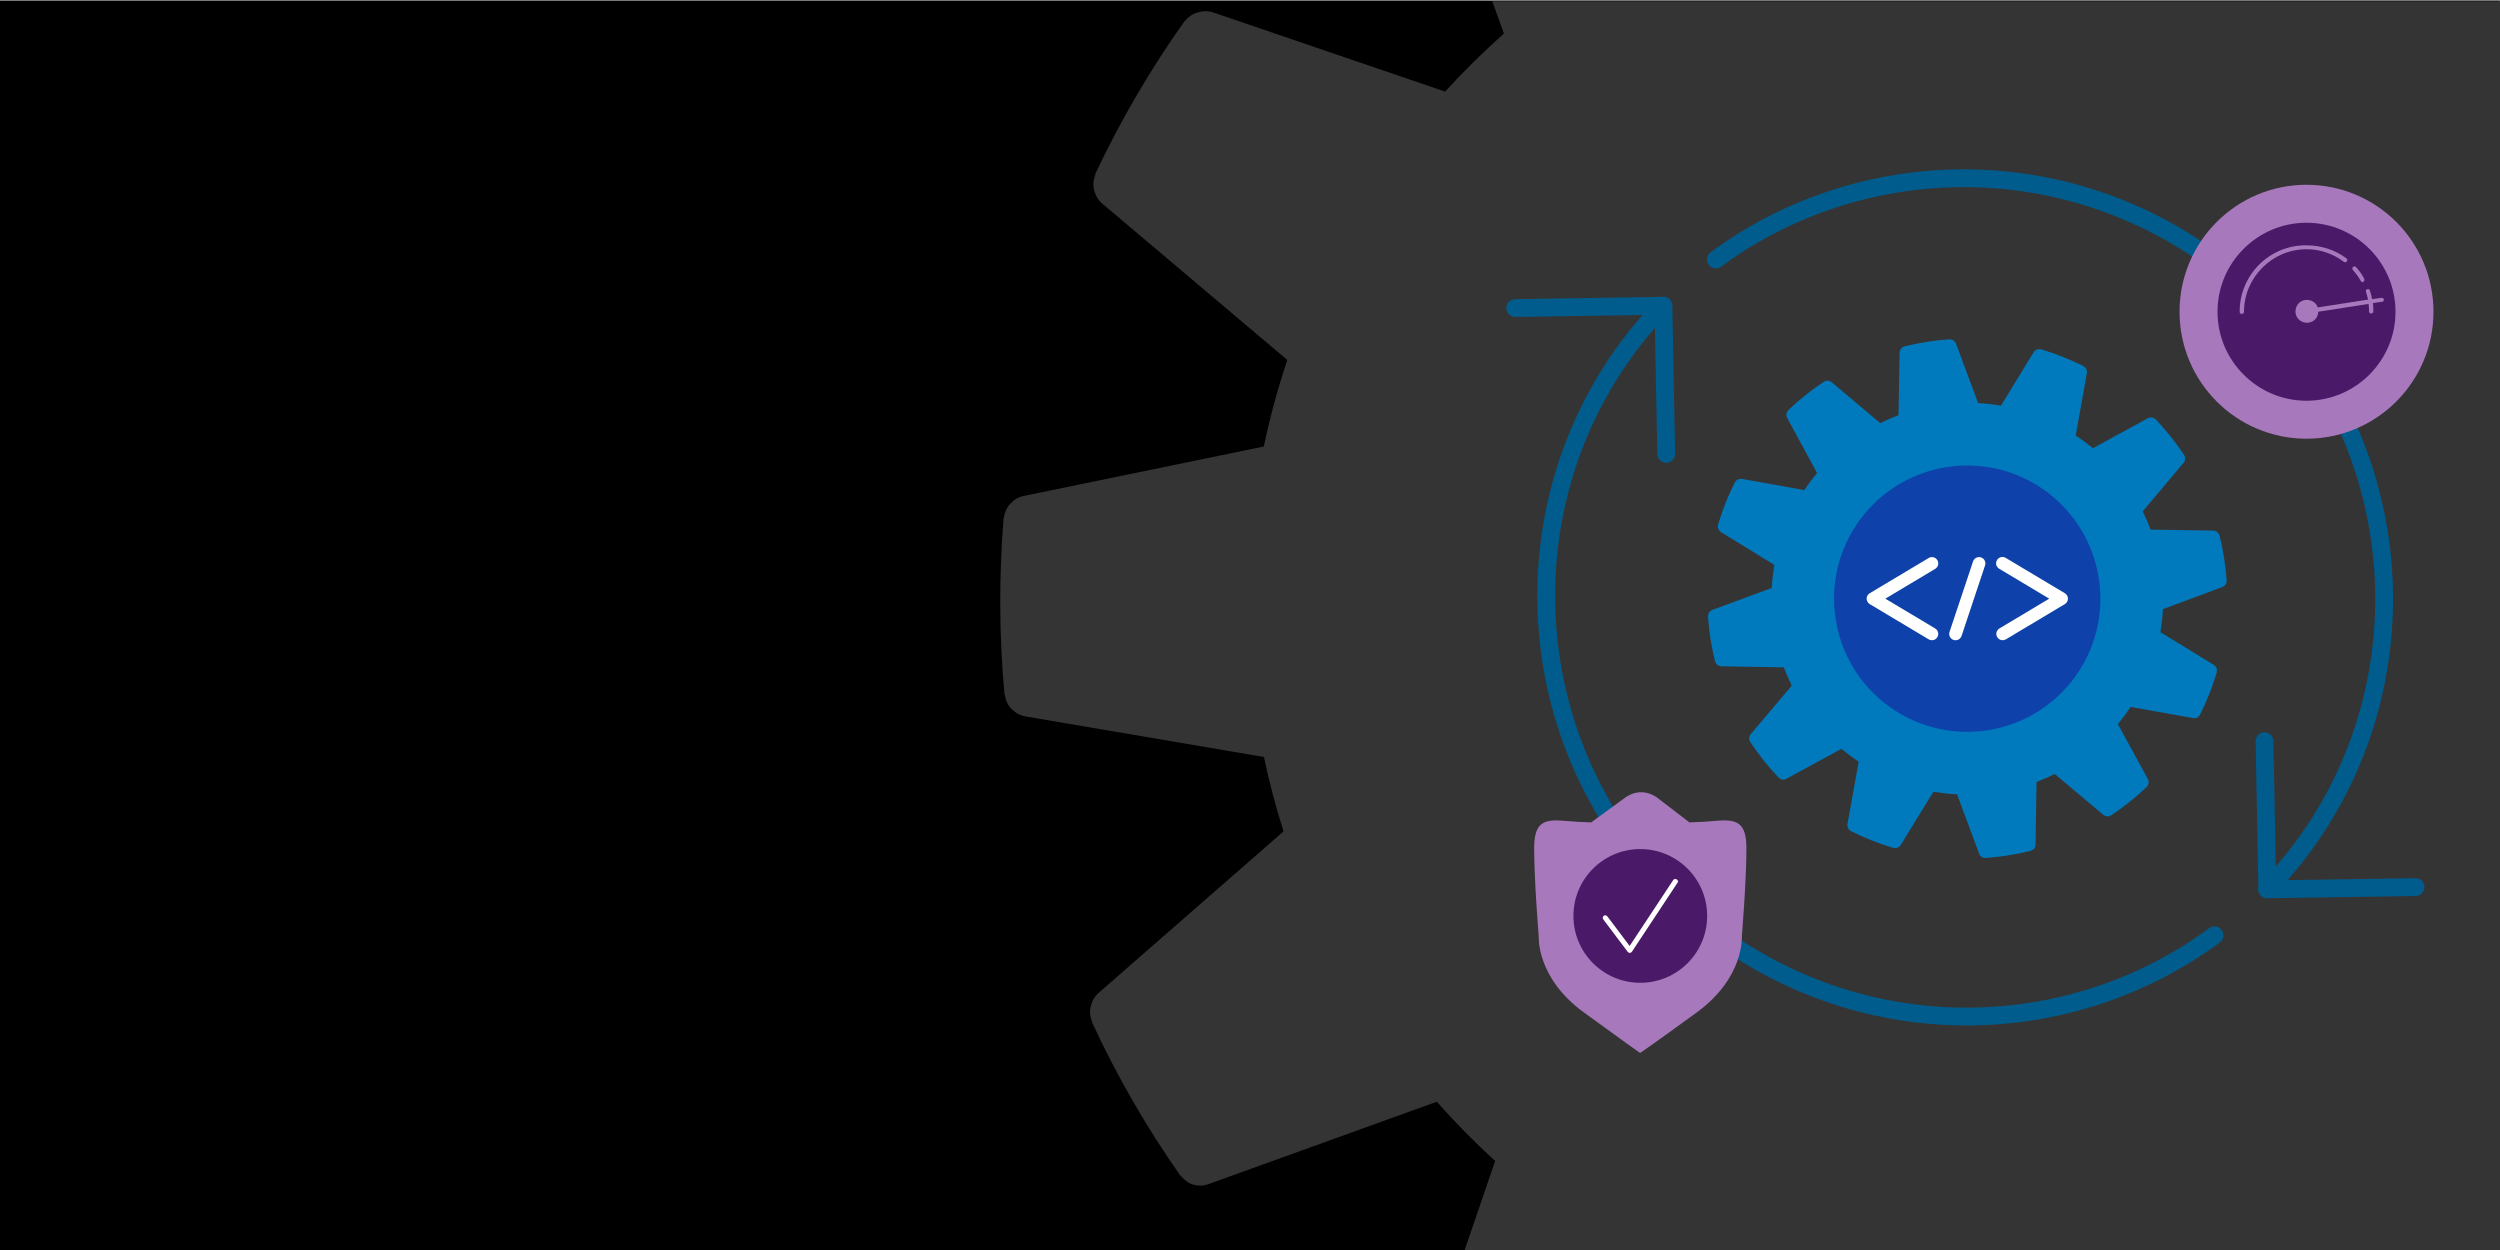 <svg viewBox="0 0 1200 600" xmlns:xlink="http://www.w3.org/1999/xlink" xmlns="http://www.w3.org/2000/svg"><rect x="0" y="0" width="1200" height="600" fill="#808080" stroke="none"/><defs><style>.cls-1{fill:#343434;}.cls-1,.cls-2,.cls-3,.cls-4,.cls-5,.cls-6,.cls-7,.cls-8,.cls-9{stroke-width:0px;}.cls-10{clip-path:url(#clippath);}.cls-2{fill:none;}.cls-3{fill:#007abc;}.cls-11{clip-path:url(#clippath-1);}.cls-4{fill:#000;}.cls-5{fill:#a878bd;}.cls-6{fill:#0e41aa;}.cls-7{fill:#4a1968;}.cls-8{fill:#005c8d;}.cls-9{fill:#fff;}</style><clipPath id="clippath"><rect height="603.757" width="1594.65" y="-3.144" x="-1650.2" class="cls-2"></rect></clipPath><clipPath id="clippath-1"><rect height="599.387" width="1203.166" y=".613" x="-3.166" class="cls-2"></rect></clipPath></defs><g id="bg"><rect height="600" width="1199.629" y=".456" class="cls-4"></rect></g><g id="BIG-IP_Next_Gear"><g class="cls-10"><path d="M192.278,254.391c0-.212-.188-.329-.235-.518-.288-2.193-1.212-4.255-2.659-5.929-.259-.297-.542-.573-.847-.823-1.633-1.667-3.733-2.799-6.023-3.247l-114.904-19.339c-2.564-12.092-5.74-24.02-9.411-35.69l88.79-77.873c3.634-3.395,4.82-8.669,2.987-13.293v-.494c-11.924-25.698-26.095-50.293-42.348-73.497-.188-.259-.447-.4-.635-.635-.354-.429-.739-.829-1.153-1.2-.664-.592-1.39-1.113-2.164-1.553-.425-.248-.865-.468-1.318-.659-.932-.383-1.915-.628-2.917-.729-.373-.076-.75-.131-1.129-.165-1.47-.07-2.941.146-4.329.635L-15.603,59.19c-8.775-9.909-18.082-19.333-27.879-28.232L-5.51-80.699c.67-2.177.67-4.505,0-6.682-.088-.398-.198-.791-.329-1.176-.755-2.058-2.086-3.855-3.835-5.176-.118,0-.118-.259-.235-.353-23.142-16.361-47.681-30.65-73.332-42.7h-.517c-2.04-.894-4.298-1.171-6.494-.8-.352.077-.698.179-1.035.305-2.296.545-4.366,1.785-5.929,3.553l-75.073,89.189c-13.507-4.533-27.271-8.265-41.219-11.175l-23.95-115.586c-.529-2.197-1.701-4.188-3.365-5.717-.321-.353-.667-.683-1.035-.988-1.689-1.385-3.737-2.258-5.905-2.517,0,0-.188,0-.329-.141-28.239-2.303-56.625-2.146-84.837.47-.235,0-.376.235-.588.259-2.63.322-5.041,1.624-6.752,3.647-1.57,1.578-2.641,3.582-3.082,5.764l-19.527,114.881c-11.999,2.517-23.927,5.67-35.666,9.411l-77.779-88.813c-1.538-1.682-3.546-2.862-5.764-3.388-.401-.135-.81-.245-1.224-.329-2.119-.343-4.291-.099-6.281.706h-.494c-25.723,11.906-50.335,26.077-73.544,42.348-.142,0-.165.306-.306.424-1.765,1.34-3.106,3.162-3.858,5.246-.142.4-.188.73-.306,1.129-.658,2.242-.609,4.633.141,6.846l39.619,109.61c-9.891,8.785-19.315,18.083-28.232,27.856l-111.728-38.137c-2.15-.635-4.438-.635-6.588,0-.473.105-.937.247-1.388.423-1.999.746-3.75,2.032-5.058,3.717,0,.142-.282.142-.376.283-16.397,23.111-30.717,47.628-42.795,73.262v.541c-.882,2.044-1.136,4.304-.73,6.493,0,.4.212.729.306,1.129.566,2.254,1.796,4.286,3.529,5.834l89.095,75.285c-4.569,13.61-8.339,27.475-11.293,41.525l-115.516,23.785c-2.213.497-4.223,1.653-5.764,3.317-.329.282-.635.588-.918.918-1.354,1.686-2.217,3.713-2.494,5.858,0,.165-.165.283-.188.447-2.299,28.191-2.158,56.529.424,84.696,0,.212.188.329.235.518.283,2.19,1.199,4.25,2.635,5.929.272.292.563.567.87.823,1.606,1.63,3.662,2.744,5.905,3.2l114.881,19.55c2.538,12.047,5.679,23.958,9.411,35.69l-89.001,77.732c-1.687,1.543-2.868,3.561-3.388,5.787-.124.378-.226.763-.305,1.153-.391,2.156-.145,4.38.706,6.4v.447c11.901,25.741,26.072,50.368,42.348,73.592.141.188.376.259.517.447.832,1.034,1.834,1.917,2.965,2.611.353.212.635.541,1.011.729,1.476.693,3.076,1.085,4.706,1.153h.376c1.364-.002,2.717-.24,4-.706l109.634-39.571c8.808,9.984,18.153,19.479,27.997,28.443l-38.184,111.564c-.669,2.177-.669,4.505,0,6.681.077.408.187.81.329,1.2.743,2.038,2.048,3.825,3.765,5.152.141,0,.141.283.282.376,23.106,16.406,47.613,30.742,73.238,42.842.259,0,.518,0,.753.165.948.346,1.936.568,2.941.658.434.124.873.227,1.318.306.156.011.314.011.47,0,1.136-.071,2.256-.317,3.317-.729.43-.096.853-.213,1.27-.353,1.517-.69,2.859-1.711,3.929-2.988l75.285-89.048c13.941,4.698,28.154,8.547,42.56,11.528l23.997,115.327c.501,2.348,1.727,4.48,3.505,6.094.141,0,.235.282.376.4,1.762,1.478,3.925,2.396,6.211,2.635.188,0,.282.188.47.212h.964c12.681,1.011,25.409,1.553,38.137,1.553,15.292,0,30.585-.729,45.735-2.165.212,0,.353-.211.565-.235,2.274-.307,4.408-1.272,6.14-2.776.165-.141.259-.329.4-.47,1.763-1.681,2.942-3.882,3.364-6.281l19.315-114.927c12.022-2.564,23.95-5.74,35.666-9.411l77.92,88.766c1.083,1.223,2.415,2.202,3.906,2.87.461.154.932.272,1.411.353,1.013.377,2.075.607,3.152.682h.376c.46-.069.915-.163,1.365-.283,1.005-.088,1.994-.309,2.941-.658.211,0,.423,0,.635-.118,25.696-11.916,50.283-26.087,73.473-42.348.165,0,.165-.329.329-.447,1.757-1.343,3.089-3.165,3.835-5.246.119-.37.213-.747.283-1.129.647-2.236.598-4.616-.141-6.823l-39.855-109.54c9.91-8.782,19.335-18.097,28.232-27.903l111.657,37.878c1.228.417,2.515.631,3.811.635h.4c1.698-.049,3.366-.458,4.894-1.2.123-.087.241-.181.353-.283,1.385-.769,2.595-1.819,3.552-3.082.118-.142.283-.188.4-.329,16.364-23.127,30.646-47.66,42.677-73.309v-.565c.835-2.04,1.079-4.274.706-6.446-.085-.39-.195-.776-.329-1.153-.556-2.264-1.796-4.301-3.552-5.834l-89.189-75.214c4.563-13.606,8.311-27.472,11.222-41.525l115.469-23.997c2.221-.505,4.239-1.67,5.788-3.341.308-.28.598-.579.87-.894,1.376-1.691,2.241-3.74,2.494-5.905,0-.165.164-.259.188-.424,2.259-28.234,2.07-56.612-.564-84.813Z" class="cls-1"></path></g><g class="cls-11"><path d="M1442.493,242.947c0-.212-.188-.329-.235-.518-.288-2.193-1.212-4.255-2.659-5.929-.259-.297-.542-.573-.847-.823-1.633-1.667-3.733-2.799-6.023-3.247l-114.904-19.339c-2.564-12.092-5.74-24.02-9.411-35.69l88.79-77.873c3.634-3.395,4.82-8.669,2.987-13.293v-.494c-11.924-25.698-26.095-50.293-42.348-73.497-.188-.259-.447-.4-.635-.635-.354-.429-.739-.829-1.153-1.2-.664-.592-1.39-1.113-2.164-1.553-.425-.248-.865-.468-1.318-.659-.932-.383-1.915-.628-2.917-.729-.373-.076-.75-.131-1.129-.165-1.47-.07-2.941.146-4.329.635l-109.587,39.807c-8.775-9.909-18.082-19.333-27.879-28.232l37.972-111.657c.67-2.177.67-4.505,0-6.682-.088-.398-.198-.791-.329-1.176-.755-2.058-2.086-3.855-3.835-5.176-.118,0-.118-.259-.235-.353-23.142-16.361-47.681-30.65-73.332-42.7h-.517c-2.04-.894-4.298-1.171-6.494-.8-.352.077-.698.179-1.035.305-2.296.545-4.366,1.785-5.929,3.553l-75.073,89.189c-13.507-4.533-27.271-8.265-41.219-11.175l-23.95-115.586c-.529-2.197-1.701-4.188-3.365-5.717-.321-.353-.667-.683-1.035-.988-1.689-1.385-3.737-2.258-5.905-2.517,0,0-.188,0-.329-.141-28.239-2.303-56.625-2.146-84.837.47-.235,0-.376.235-.588.259-2.63.322-5.041,1.624-6.752,3.647-1.57,1.578-2.641,3.582-3.082,5.764l-19.527,114.881c-11.999,2.517-23.927,5.67-35.666,9.411l-77.779-88.813c-1.538-1.682-3.546-2.862-5.764-3.388-.401-.135-.81-.245-1.224-.329-2.119-.343-4.291-.099-6.281.706h-.494c-25.723,11.906-50.335,26.077-73.544,42.348-.142,0-.165.306-.306.424-1.765,1.34-3.106,3.162-3.858,5.246-.142.4-.188.73-.306,1.129-.658,2.242-.609,4.633.141,6.846l39.619,109.61c-9.891,8.785-19.315,18.083-28.232,27.856l-111.728-38.137c-2.15-.635-4.438-.635-6.588,0-.473.105-.937.247-1.388.423-1.999.746-3.75,2.032-5.058,3.717,0,.142-.282.142-.376.283-16.397,23.111-30.717,47.628-42.795,73.262v.541c-.882,2.044-1.136,4.304-.73,6.493,0,.4.212.729.306,1.129.566,2.254,1.796,4.286,3.529,5.834l89.095,75.285c-4.569,13.61-8.339,27.475-11.293,41.525l-115.516,23.785c-2.213.497-4.223,1.653-5.764,3.317-.329.282-.635.588-.918.918-1.354,1.686-2.217,3.713-2.494,5.858,0,.165-.165.283-.188.447-2.299,28.191-2.158,56.529.424,84.696,0,.212.188.329.235.518.283,2.19,1.199,4.25,2.635,5.929.272.292.563.567.87.823,1.606,1.63,3.662,2.744,5.905,3.2l114.881,19.55c2.538,12.047,5.679,23.958,9.411,35.69l-89.001,77.732c-1.687,1.543-2.868,3.561-3.388,5.787-.124.378-.226.763-.305,1.153-.391,2.156-.145,4.38.706,6.4v.447c11.901,25.741,26.072,50.368,42.348,73.592.141.188.376.259.517.447.832,1.034,1.834,1.917,2.965,2.611.353.212.635.541,1.011.729,1.476.693,3.076,1.085,4.706,1.153h.376c1.364-.002,2.717-.24,4-.706l109.634-39.571c8.808,9.984,18.153,19.479,27.997,28.443l-38.184,111.564c-.669,2.177-.669,4.505,0,6.681.077.408.187.81.329,1.2.743,2.038,2.048,3.825,3.765,5.152.141,0,.141.283.282.376,23.106,16.406,47.613,30.742,73.238,42.842.259,0,.518,0,.753.165.948.346,1.936.568,2.941.658.434.124.873.227,1.318.306.156.011.314.011.47,0,1.136-.071,2.256-.317,3.317-.729.43-.096.853-.213,1.27-.353,1.517-.69,2.859-1.711,3.929-2.988l75.285-89.048c13.941,4.698,28.154,8.547,42.56,11.528l23.997,115.327c.501,2.348,1.727,4.48,3.505,6.094.141,0,.235.282.376.4,1.762,1.478,3.925,2.396,6.211,2.635.188,0,.282.188.47.212h.964c12.681,1.011,25.409,1.553,38.137,1.553,15.292,0,30.585-.729,45.735-2.165.212,0,.353-.211.565-.235,2.274-.307,4.408-1.272,6.14-2.776.165-.141.259-.329.4-.47,1.763-1.681,2.942-3.882,3.364-6.281l19.315-114.927c12.022-2.564,23.95-5.74,35.666-9.411l77.92,88.766c1.083,1.223,2.415,2.202,3.906,2.87.461.154.932.272,1.411.353,1.013.377,2.075.607,3.152.682h.376c.46-.069.915-.163,1.365-.283,1.005-.088,1.994-.309,2.941-.658.211,0,.423,0,.635-.118,25.696-11.916,50.283-26.087,73.473-42.348.165,0,.165-.329.329-.447,1.757-1.343,3.089-3.165,3.835-5.246.119-.37.213-.747.283-1.129.647-2.236.598-4.616-.141-6.823l-39.855-109.54c9.91-8.782,19.335-18.097,28.232-27.903l111.657,37.878c1.228.417,2.515.631,3.811.635h.4c1.698-.049,3.366-.458,4.894-1.2.123-.087.241-.181.353-.283,1.385-.769,2.595-1.819,3.552-3.082.118-.142.283-.188.4-.329,16.364-23.127,30.646-47.66,42.677-73.309v-.565c.835-2.04,1.079-4.274.706-6.446-.085-.39-.195-.776-.329-1.153-.556-2.264-1.796-4.301-3.552-5.834l-89.189-75.214c4.563-13.606,8.311-27.472,11.222-41.525l115.469-23.997c2.221-.505,4.239-1.67,5.788-3.341.308-.28.598-.579.87-.894,1.376-1.691,2.241-3.74,2.494-5.905,0-.165.164-.259.188-.424,2.259-28.234,2.07-56.612-.564-84.813Z" class="cls-1"></path></g></g><g id="Place_Illustrations_here"><path d="M1088.313,431.172c-2.325,0-4.229-1.861-4.273-4.194l-1.35-71.125c-.045-2.36,1.832-4.311,4.193-4.355,2.328-.066,4.312,1.833,4.355,4.193l1.269,66.865,66.861-1.028h.066c2.331,0,4.238,1.871,4.274,4.21.036,2.36-1.849,4.304-4.21,4.341l-71.12,1.093c-.021,0-.045,0-.066,0Z" class="cls-8"></path><path d="M799.781,222.172c-2.323,0-4.229-1.861-4.272-4.194l-1.269-66.866-66.861,1.029c-.022,0-.045,0-.066,0-2.331,0-4.238-1.871-4.274-4.209-.036-2.361,1.849-4.305,4.21-4.341l71.121-1.094c2.338-.039,4.295,1.84,4.34,4.194l1.349,71.125c.045,2.361-1.833,4.311-4.193,4.355-.027,0-.056,0-.083,0Z" class="cls-8"></path><path d="M943.945,492.223c-4.323,0-8.649-.136-12.986-.41-48.732-3.078-94.966-23.516-130.183-57.548-81.615-78.868-84.083-209.207-5.502-290.545,1.642-1.699,4.349-1.743,6.046-.104,1.698,1.641,1.745,4.347.104,6.045-75.307,77.948-72.932,202.862,5.293,278.455,33.758,32.622,78.073,52.212,124.78,55.163,46.204,2.91,91.982-10.496,128.933-37.769,1.898-1.403,4.577-1,5.979.9,1.402,1.899.999,4.577-.9,5.979-35.099,25.906-77.835,39.833-121.563,39.833Z" class="cls-8"></path><path d="M1088.228,431.09c-1.069,0-2.14-.398-2.97-1.2-1.698-1.641-1.745-4.348-.104-6.046,75.307-77.947,72.932-202.862-5.293-278.454-33.758-32.622-78.071-52.212-124.779-55.163-46.198-2.917-91.98,10.494-128.932,37.767-1.899,1.402-4.575.999-5.979-.901-1.401-1.9-.998-4.577.901-5.979,38.568-28.466,86.355-42.464,134.549-39.421,48.732,3.079,94.966,23.516,130.182,57.547,81.615,78.869,84.083,209.207,5.502,290.545-.839.868-1.957,1.305-3.076,1.305Z" class="cls-8"></path><path d="M1065.349,257c-.008-.054-.061-.077-.08-.123-.159-.55-.476-1.041-.911-1.413-.078-.066-.161-.125-.249-.178-.482-.363-1.064-.571-1.667-.596l-30.145-.474c-1.127-2.993-2.403-5.921-3.797-8.763l19.681-23.376c.798-1.01.895-2.405.247-3.516l-.019-.126c-4.051-6.109-8.633-11.849-13.693-17.152-.058-.059-.13-.085-.187-.138-.107-.096-.221-.183-.342-.262-.193-.126-.399-.231-.614-.313-.118-.047-.239-.086-.363-.117-.253-.062-.514-.086-.775-.073-.098-.005-.197-.004-.295.002-.379.039-.747.152-1.083.331l-26.482,14.449c-2.63-2.193-5.378-4.241-8.23-6.136l5.366-30.04c.087-.583-.004-1.178-.26-1.709-.038-.098-.081-.195-.13-.288-.273-.497-.684-.905-1.182-1.175-.03.005-.04-.062-.074-.081-6.556-3.284-13.39-5.984-20.42-8.068l-.132.02c-.557-.149-1.145-.132-1.692.048-.087.033-.171.073-.253.118-.566.229-1.047.627-1.378,1.14l-15.731,25.737c-3.632-.634-7.298-1.052-10.979-1.254l-10.626-28.634c-.221-.541-.598-1.005-1.083-1.331-.096-.078-.197-.149-.303-.212-.486-.288-1.044-.432-1.609-.414,0,0-.048.007-.09-.023-7.313.51-14.568,1.656-21.683,3.423-.06.009-.087.075-.14.089-.66.185-1.226.612-1.585,1.196-.34.465-.536,1.019-.564,1.594l-.523,30.146c-2.971,1.111-5.9,2.382-8.757,3.796l-23.353-19.69c-.459-.37-1.019-.594-1.606-.642-.108-.019-.217-.031-.326-.037-.555-.005-1.101.142-1.579.425l-.126.019c-6.116,4.047-11.86,8.63-17.164,13.695-.036.006-.03.085-.062.12-.399.411-.671.93-.783,1.492-.021.108-.02.194-.034.301-.081.599.025,1.209.303,1.746l14.401,26.496c-2.188,2.632-4.237,5.377-6.137,8.224l-30.064-5.406c-.575-.079-1.16.01-1.685.256-.117.045-.23.1-.339.162-.482.268-.88.666-1.149,1.148.006.036-.067.047-.085.087-3.295,6.55-6.003,13.379-8.095,20.406l.021.138c-.146.557-.123,1.145.066,1.689.016.102.083.178.122.277.233.554.626,1.026,1.13,1.355l25.721,15.789c-.639,3.659-1.064,7.353-1.272,11.061l-28.622,10.581c-.547.213-1.016.587-1.345,1.073-.073.085-.14.175-.199.27-.281.484-.423,1.036-.41,1.595.006.042-.031.079-.031.122.509,7.301,1.649,14.544,3.405,21.648.008.054.061.077.08.123.158.549.472,1.041.905,1.414.081.064.166.123.255.177.474.354,1.044.559,1.635.589l30.147.529c1.118,2.983,2.385,5.907,3.797,8.763l-19.74,23.348c-.371.46-.595,1.023-.641,1.612-.017.102-.028.204-.033.307-.016.567.133,1.126.43,1.61l.017.114c4.046,6.121,8.63,11.869,13.697,17.176.043.043.106.052.15.094.253.232.544.419.86.553.099.04.183.114.287.147.405.12.829.158,1.249.112l.096-.015c.349-.054.686-.167.996-.336l26.503-14.39c2.642,2.211,5.402,4.276,8.269,6.186l-5.424,30.024c-.086.583.004,1.178.26,1.709.036.101.079.2.131.294.269.492.673.899,1.164,1.171.036-.005.047.067.087.085,6.549,3.297,13.376,6.01,20.402,8.108.066-.01.132-.02.199.013.256.052.517.07.778.054.116.015.232.024.349.027.04-.003.081-.009.12-.018.288-.062.565-.169.82-.316.106-.041.21-.088.311-.14.361-.236.665-.549.889-.917l15.791-25.709c3.749.659,7.534,1.09,11.335,1.292l10.628,28.566c.22.581.616,1.079,1.134,1.422.036-.005.071.063.112.088.508.309,1.097.46,1.691.432.048-.007.079.037.129.036l.247-.038c3.283-.235,6.56-.592,9.816-1.087,3.912-.595,7.795-1.377,11.615-2.334.054-.008.082-.068.135-.082.57-.167,1.078-.497,1.463-.949.037-.043.054-.094.084-.136.386-.499.601-1.108.616-1.738l.467-30.15c2.975-1.124,5.903-2.401,8.757-3.796l23.387,19.673c.325.271.703.469,1.111.582.124.021.249.033.375.035.274.057.554.074.833.052l.096-.015c.115-.036.228-.077.338-.125.254-.062.498-.157.727-.283.054-.008.108-.016.158-.055,6.109-4.048,11.847-8.63,17.146-13.693.042-.006.029-.091.067-.127.397-.412.667-.93.777-1.491.016-.099.026-.199.028-.3.078-.597-.027-1.204-.302-1.74l-14.459-26.468c2.193-2.632,4.241-5.382,6.135-8.236l30.036,5.342c.33.059.668.064,1,.014l.102-.016c.432-.079.843-.248,1.205-.497.028-.027.055-.056.079-.086.324-.251.593-.566.789-.927.025-.041.065-.059.09-.1,3.286-6.553,5.984-13.384,8.063-20.413l-.022-.144c.134-.554.11-1.135-.07-1.676-.037-.097-.08-.191-.129-.282-.23-.557-.627-1.03-1.136-1.354l-25.742-15.767c.638-3.658,1.056-7.351,1.254-11.059l28.602-10.633c.549-.216,1.019-.592,1.35-1.08.068-.084.131-.171.188-.262.286-.486.428-1.044.408-1.608-.006-.042.032-.073.032-.116-.521-7.31-1.674-14.562-3.446-21.673Z" class="cls-3"></path><path d="M957.227,349.948c-1.128.233-2.254.442-3.385.614-15.61,2.364-31.543-1.133-44.728-9.818-29.48-19.417-37.637-59.056-18.22-88.536,19.417-29.48,59.056-37.637,88.536-18.22,14.129,9.309,23.989,23.841,27.421,40.409,7.16,34.566-15.058,68.392-49.624,75.552Z" class="cls-6"></path><path d="M929.939,268.886c-.864-1.442-2.733-1.911-4.175-1.048,0,0,0,0,0,0l-28.288,16.91c-1.442.863-1.912,2.733-1.048,4.175.258.43.618.79,1.048,1.048l28.288,16.91c.472.285,1.013.435,1.564.432,1.681-.005,3.04-1.372,3.035-3.053-.003-1.063-.56-2.047-1.47-2.596l-23.923-14.305,23.923-14.305c1.439-.864,1.907-2.729,1.047-4.17Z" class="cls-9"></path><path d="M962.835,267.839c-1.409-.917-3.294-.518-4.211.89-.917,1.409-.518,3.294.89,4.211.063.041.127.079.192.115l23.923,14.305-23.923,14.305c-1.439.869-1.901,2.74-1.032,4.179.549.91,1.534,1.467,2.596,1.47.551.003,1.093-.147,1.564-.432l28.288-16.91c1.442-.863,1.911-2.733,1.048-4.175-.258-.43-.618-.79-1.048-1.048l-28.288-16.911Z" class="cls-9"></path><path d="M950.922,267.559c-1.594-.533-3.319.326-3.852,1.92,0,.001,0,.002-.001.003l-11.292,33.827c-.533,1.594.326,3.319,1.92,3.852.001,0,.002,0,.003.001.31.104.635.155.962.152,1.31.002,2.475-.834,2.891-2.076l11.268-33.827c.536-1.588-.313-3.311-1.899-3.853Z" class="cls-9"></path><path d="M817.174,394.485c-2.098.104-4.193.193-6.278.269l-.009-.023-15.006-11.532c-4.956-3.809-10.924-3.899-15.936-.24l-16.162,11.796c-2.085-.077-4.18-.165-6.278-.269-11.861-.59-21.112-3.955-21.112,12.303s2.199,42.621,2.199,42.621c0,0-1.32,19.773,21.552,36.47,19.673,14.362,27.12,19.56,27.12,19.56h0s7.599-5.198,27.272-19.56c22.871-16.697,21.552-36.47,21.552-36.47,0,0,2.199-26.364,2.199-42.621s-9.251-12.893-21.112-12.303" class="cls-5"></path><circle r="32.093" cy="439.646" cx="787.339" class="cls-7"></circle><path d="M782.295,457.391c-.381,0-.741-.178-.972-.485l-11.763-15.611c-.404-.537-.297-1.299.24-1.703.538-.399,1.301-.297,1.703.24l10.726,14.235,20.902-31.618c.578-.874,2.087-.776,2.36.831l-22.182,33.564c-.217.33-.582.534-.976.546h-.038Z" class="cls-9"></path><circle r="60.942" cy="149.637" cx="1107.121" class="cls-5"></circle><g id="network-high-performance"><path d="M1107.121,106.919c-23.547,0-42.718,19.171-42.718,42.718s19.171,42.718,42.718,42.718,42.718-19.171,42.718-42.718-19.171-42.718-42.718-42.718Z" class="cls-7"></path><path d="M1142.962,142.969l-4.376.625c-.208-1.459-.625-2.709-1.042-4.168-.208-.625-.834-.834-1.25-.625-.625.208-.834.834-.625,1.25.417,1.25.625,2.501,1.042,3.751l-24.172,3.751c-.417-1.25-1.25-2.292-2.501-2.917-2.709-1.459-6.043-.625-7.502,2.084-1.459,2.709-.625,6.043,2.084,7.502,2.709,1.459,6.043.625,7.502-2.084.417-.834.625-1.667.625-2.501l24.172-3.751c.208,1.25.208,2.292.208,3.542,0,.625.417,1.042,1.042,1.042s1.042-.417,1.042-1.042c0-1.25,0-2.501-.208-3.959l4.376-.625c.625,0,1.042-.625.834-1.25s-.625-.625-1.25-.625Z" class="cls-5"></path><path d="M1133.169,134.842c.208.417.625.625.834.625s.417,0,.417-.208c.417-.208.625-.834.417-1.459-1.042-2.084-2.501-3.959-3.959-5.626-.417-.417-1.042-.417-1.459,0s-.417,1.042,0,1.459c1.459,1.667,2.709,3.334,3.751,5.21Z" class="cls-5"></path><path d="M1125.042,125.673c.417.417,1.042.208,1.459-.208.417-.417.208-1.042-.208-1.459-5.626-4.168-12.294-6.251-19.171-6.251-17.712-.208-32.091,14.17-32.091,31.882,0,.625.417,1.042,1.042,1.042s1.042-.417,1.042-1.042c0-16.462,13.545-30.007,30.007-30.007,6.46,0,12.711,2.084,17.921,6.043Z" class="cls-5"></path></g></g></svg>